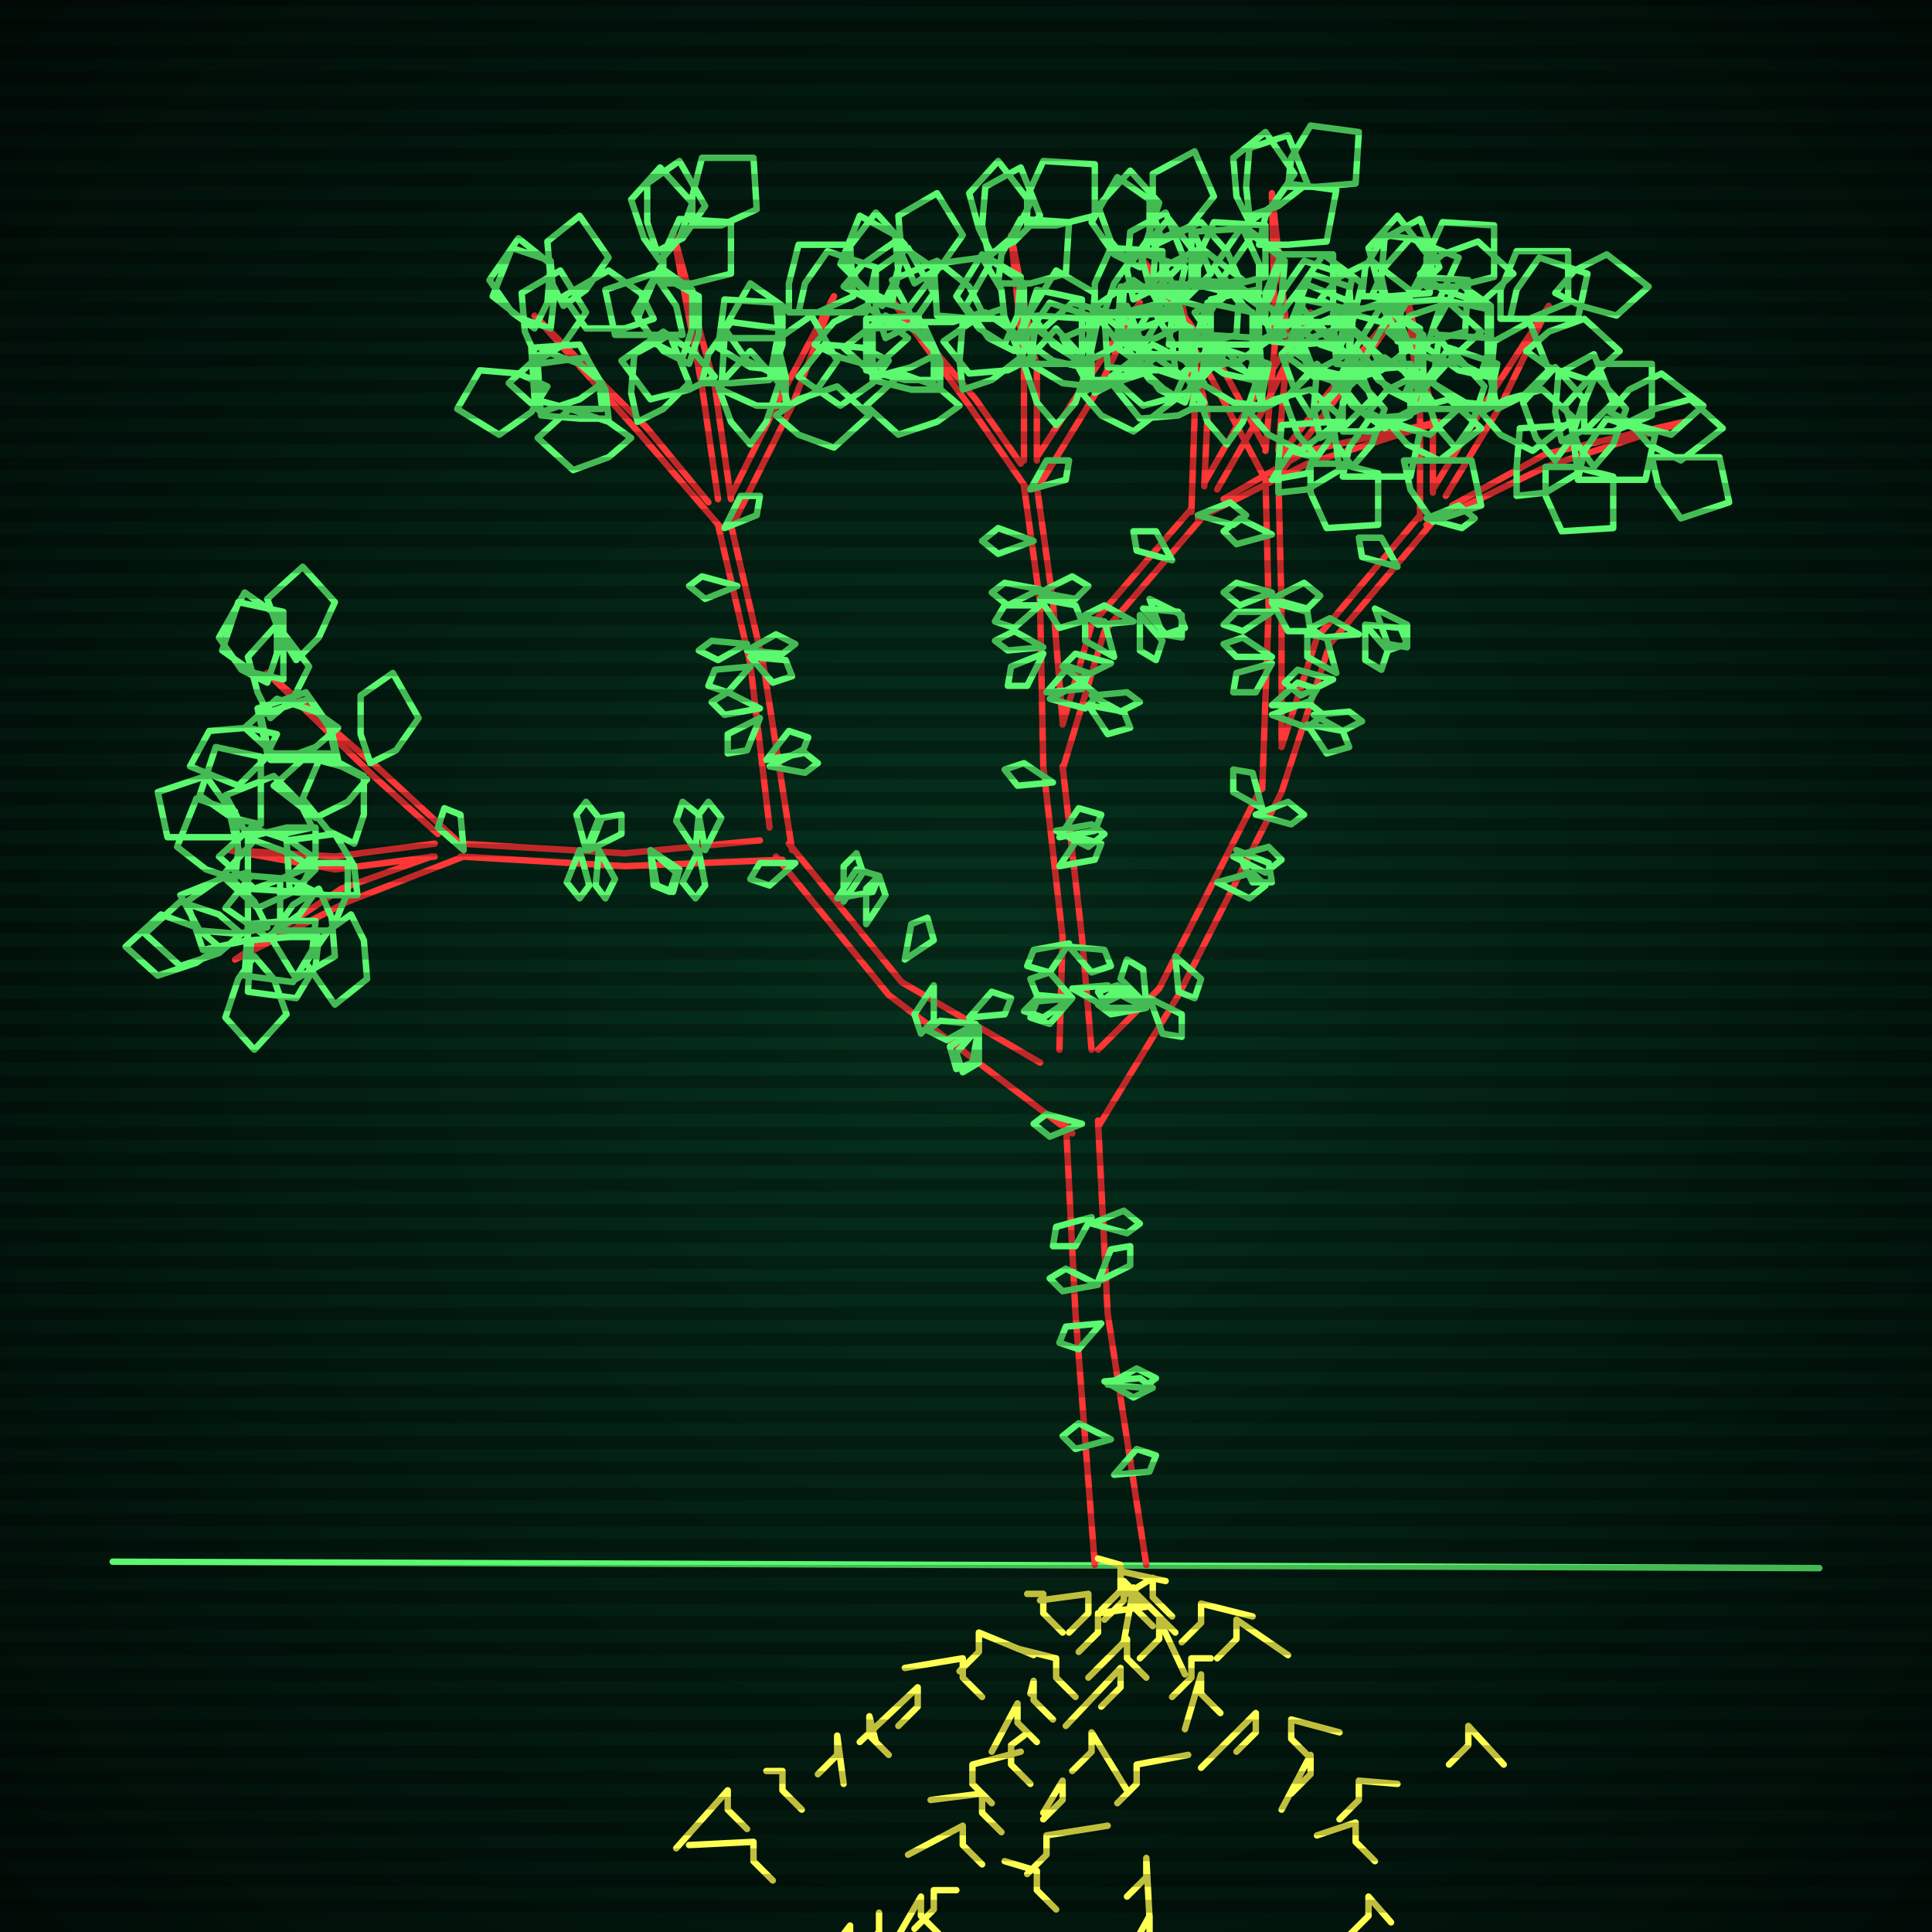 <svg xmlns="http://www.w3.org/2000/svg"
             width="600" height="600"
            >
    
            <style>
                @keyframes glow {0 % {opacity: 0.6;}
                3% {opacity: 0.9;} 30% {opacity: 0.6} 70% {opacity: 0.9}}
    
                .flicker {
                animation: glow 3s linear infinite alternate;
                animation-duration: 1.0s;
                animation-delay: 1.0s;
            }
    
    
            </style>
    
            <defs>
                <radialGradient id="screenGradient"
                                r="100%"
                >
                    <stop offset="0%" stop-color="#05321e"/>
                    <stop offset="90%" stop-color="black"/>
    
                </radialGradient>
            </defs>
    
            <rect
                fill="black"
                width="600" height="600"/>
    
            <rect
                className="flicker"
                fill="url(#screenGradient)"
                width="600" height="600"/>
    
    
            <path
                id="ground-path"
                className="flicker"
                style="fill: none;stroke: #5bf870;stroke-width:2px;stroke-linecap:round;stroke-linejoin:round;stroke-miterlimit:4;stroke-dasharray:none"
                d="M 35 485 L 565 487 "
            />
            <path
                id="branch-path"
                className="flicker"
                style="fill: none;stroke: #ff3636;stroke-width:2px;stroke-linecap:round;stroke-linejoin:round;stroke-miterlimit:4;stroke-dasharray:none"
                d="M 340 486 L 334 408 L 331 348 M 341 348 L 344 408 L 356 486 M 333 352 L 276 309 L 241 266 M 245 262 L 280 305 L 323 330 M 243 267 L 194 269 L 143 266 M 143 262 L 194 265 L 236 261 M 144 266 L 108 280 L 73 298 L 106 276 L 134 266 M 135 266 L 104 270 L 71 264 L 104 266 L 135 262 M 136 259 L 116 241 L 83 209 L 118 239 L 144 263 M 239 257 L 233 206 L 223 163 M 227 163 L 237 206 L 246 264 M 224 164 L 199 135 L 166 98 L 201 133 L 220 156 M 223 155 L 218 120 L 209 72 L 222 120 L 227 155 M 227 154 L 242 124 L 259 92 L 246 126 L 227 164 M 329 326 L 330 291 L 324 238 M 330 238 L 336 291 L 339 326 M 324 238 L 323 187 L 318 151 M 322 151 L 327 187 L 330 224 M 319 152 L 301 126 L 276 92 L 303 124 L 317 144 M 318 143 L 318 114 L 314 73 L 322 114 L 322 143 M 322 142 L 337 119 L 354 94 L 341 121 L 322 152 M 330 225 L 339 194 L 370 158 M 374 160 L 343 196 L 330 239 M 370 159 L 371 129 L 367 94 L 375 129 L 374 151 M 374 150 L 389 124 L 407 97 L 393 126 L 378 152 M 380 155 L 406 140 L 447 131 L 406 144 L 372 161 M 341 326 L 360 307 L 392 244 M 398 246 L 366 309 L 341 350 M 392 245 L 394 189 L 393 148 M 397 148 L 398 189 L 398 231 M 393 149 L 376 117 L 353 78 L 380 115 L 393 139 M 393 140 L 396 106 L 395 60 L 400 106 L 397 140 M 398 141 L 418 115 L 439 90 L 420 117 L 396 149 M 398 232 L 409 198 L 441 160 M 445 162 L 413 200 L 398 246 M 441 161 L 441 129 L 437 92 L 445 129 L 445 153 M 445 152 L 462 124 L 481 95 L 466 126 L 449 154 M 451 157 L 480 141 L 523 131 L 480 145 L 443 163 "
            />
            <path
                id="leaf-path"
                className="flicker"
                style="fill: none;stroke: #5bf870;stroke-width:2px;stroke-linecap:round;stroke-linejoin:round;stroke-miterlimit:4;stroke-dasharray:none"
                d="M 336 349 L 326 353 L 321 349 L 325 346 L 336 349 M 341 399 L 330 401 L 326 397 L 331 394 L 341 399 M 339 380 L 349 376 L 354 380 L 350 383 L 339 380 M 341 398 L 345 388 L 351 387 L 351 393 L 341 398 M 346 458 L 353 450 L 359 452 L 357 457 L 346 458 M 344 430 L 353 425 L 359 428 L 355 431 L 344 430 M 342 411 L 335 419 L 329 417 L 331 412 L 342 411 M 343 429 L 354 428 L 358 431 L 352 434 L 343 429 M 339 378 L 334 387 L 327 387 L 328 381 L 339 378 M 345 447 L 334 450 L 330 446 L 335 442 L 345 447 M 281 298 L 283 287 L 288 285 L 290 292 L 281 298 M 290 306 L 290 317 L 286 321 L 284 315 L 290 306 M 303 318 L 294 323 L 288 320 L 292 317 L 303 318 M 247 268 L 239 275 L 233 273 L 236 268 L 247 268 M 260 279 L 266 270 L 273 272 L 271 277 L 260 279 M 269 287 L 269 276 L 273 272 L 275 278 L 269 287 M 304 319 L 304 330 L 299 333 L 297 327 L 304 319 M 301 316 L 308 308 L 314 310 L 312 315 L 301 316 M 262 280 L 262 269 L 266 265 L 268 271 L 262 280 M 304 319 L 302 330 L 297 332 L 295 325 L 304 319 M 202 264 L 210 271 L 208 277 L 203 275 L 202 264 M 217 264 L 219 275 L 216 279 L 212 274 L 217 264 M 180 264 L 183 275 L 180 279 L 176 274 L 180 264 M 183 264 L 187 254 L 193 253 L 193 259 L 183 264 M 144 264 L 136 257 L 138 251 L 143 253 L 144 264 M 216 264 L 210 255 L 212 249 L 217 253 L 216 264 M 202 264 L 211 270 L 209 277 L 204 275 L 202 264 M 219 264 L 217 253 L 220 249 L 224 254 L 219 264 M 182 264 L 179 253 L 182 249 L 186 254 L 182 264 M 186 264 L 191 273 L 188 279 L 185 275 L 186 264 M 68 294 L 61 299 L 49 303 L 39 294 L 50 284 L 61 288 L 68 294 M 98 277 L 93 284 L 83 291 L 70 282 L 78 272 L 90 273 L 98 277 M 109 284 L 113 292 L 114 304 L 104 312 L 95 299 L 102 289 L 109 284 M 98 286 L 97 295 L 91 305 L 76 303 L 77 287 L 89 286 L 98 286 M 83 288 L 74 290 L 62 289 L 56 278 L 71 272 L 79 280 L 83 288 M 79 297 L 85 304 L 89 315 L 79 326 L 70 316 L 74 304 L 79 297 M 111 278 L 102 278 L 90 277 L 89 261 L 104 259 L 110 269 L 111 278 M 75 290 L 68 296 L 56 300 L 45 290 L 56 280 L 68 284 L 75 290 M 99 276 L 103 285 L 104 297 L 92 304 L 84 291 L 91 281 L 99 276 M 99 291 L 98 300 L 92 310 L 77 308 L 78 292 L 90 291 L 99 291 M 97 257 L 88 259 L 76 258 L 70 247 L 85 241 L 93 249 L 97 257 M 108 268 L 108 277 L 103 289 L 87 289 L 87 273 L 99 268 L 108 268 M 97 266 L 90 272 L 79 276 L 68 266 L 78 257 L 90 261 L 97 266 M 81 256 L 72 254 L 62 247 L 67 232 L 81 235 L 81 247 L 81 256 M 77 271 L 77 280 L 77 292 L 63 295 L 58 280 L 68 273 L 77 271 M 110 262 L 102 258 L 94 248 L 100 234 L 113 241 L 113 253 L 110 262 M 73 260 L 64 260 L 52 260 L 49 246 L 64 241 L 71 251 L 73 260 M 98 257 L 98 266 L 93 277 L 77 276 L 77 260 L 89 257 L 98 257 M 98 270 L 91 277 L 80 282 L 69 272 L 79 261 L 90 265 L 98 270 M 73 273 L 64 270 L 55 263 L 61 248 L 73 252 L 74 264 L 73 273 M 114 242 L 108 249 L 98 254 L 85 244 L 95 235 L 106 238 L 114 242 M 104 234 L 95 234 L 83 234 L 80 220 L 95 215 L 102 225 L 104 234 M 92 205 L 87 197 L 83 186 L 94 176 L 104 187 L 99 198 L 92 205 M 86 228 L 82 236 L 74 244 L 59 238 L 65 227 L 77 226 L 86 228 M 115 237 L 112 228 L 112 216 L 122 209 L 130 223 L 123 233 L 115 237 M 83 212 L 75 208 L 68 198 L 76 184 L 86 191 L 86 203 L 83 212 M 105 226 L 98 232 L 87 236 L 76 226 L 86 217 L 98 221 L 105 226 M 105 236 L 96 236 L 84 236 L 81 222 L 96 217 L 103 227 L 105 236 M 84 223 L 80 215 L 77 204 L 86 194 L 96 207 L 91 217 L 84 223 M 88 211 L 79 209 L 69 202 L 74 187 L 88 190 L 88 202 L 88 211 M 232 200 L 223 205 L 217 202 L 221 199 L 232 200 M 233 204 L 244 205 L 246 210 L 240 212 L 233 204 M 225 164 L 230 154 L 236 154 L 235 160 L 225 164 M 238 236 L 245 227 L 251 229 L 249 234 L 238 236 M 236 223 L 232 233 L 226 234 L 226 228 L 236 223 M 239 238 L 249 233 L 254 237 L 250 240 L 239 238 M 232 202 L 241 197 L 247 200 L 243 203 L 232 202 M 233 207 L 226 215 L 220 213 L 222 208 L 233 207 M 236 220 L 225 222 L 221 218 L 226 215 L 236 220 M 229 182 L 219 186 L 214 182 L 218 179 L 229 182 M 196 136 L 189 142 L 178 146 L 167 136 L 177 127 L 189 131 L 196 136 M 187 127 L 177 127 L 166 124 L 165 108 L 180 107 L 186 118 L 187 127 M 175 95 L 171 87 L 170 75 L 180 67 L 189 80 L 182 90 L 175 95 M 170 120 L 165 128 L 155 135 L 142 127 L 149 115 L 161 116 L 170 120 M 198 131 L 196 122 L 197 110 L 208 104 L 214 119 L 206 127 L 198 131 M 166 102 L 159 97 L 152 87 L 161 74 L 171 82 L 170 94 L 166 102 M 187 119 L 180 124 L 168 128 L 158 119 L 169 109 L 180 113 L 187 119 M 189 130 L 180 130 L 168 129 L 167 113 L 182 111 L 188 121 L 189 130 M 167 112 L 163 103 L 162 91 L 174 84 L 182 97 L 175 107 L 167 112 M 171 102 L 162 99 L 153 92 L 159 77 L 171 81 L 172 93 L 171 102 M 212 111 L 204 107 L 197 97 L 205 83 L 215 90 L 215 102 L 212 111 M 215 70 L 215 61 L 218 49 L 234 49 L 235 65 L 224 70 L 215 70 M 203 99 L 194 102 L 182 102 L 175 92 L 189 84 L 199 91 L 203 99 M 218 119 L 220 110 L 227 100 L 242 102 L 239 118 L 227 119 L 218 119 M 204 78 L 201 69 L 201 57 L 211 50 L 219 64 L 212 74 L 204 78 M 212 104 L 203 104 L 191 104 L 188 90 L 203 85 L 210 95 L 212 104 M 214 113 L 206 109 L 198 99 L 204 85 L 217 92 L 217 104 L 214 113 M 206 88 L 206 79 L 211 68 L 227 69 L 227 85 L 215 88 L 206 88 M 205 81 L 200 74 L 196 62 L 205 52 L 215 63 L 211 74 L 205 81 M 222 117 L 214 121 L 202 124 L 193 112 L 206 103 L 216 110 L 222 117 M 262 89 L 268 82 L 278 75 L 291 84 L 282 96 L 270 93 L 262 89 M 242 115 L 233 114 L 223 108 L 225 93 L 241 94 L 242 106 L 242 115 M 241 129 L 248 124 L 260 120 L 270 129 L 259 139 L 248 135 L 241 129 M 248 97 L 250 88 L 257 78 L 272 83 L 269 97 L 257 97 L 248 97 M 240 116 L 232 112 L 225 102 L 233 88 L 243 95 L 243 107 L 240 116 M 245 126 L 242 117 L 242 105 L 252 98 L 260 112 L 253 122 L 245 126 M 253 107 L 259 100 L 269 95 L 282 105 L 272 114 L 261 111 L 253 107 M 245 97 L 245 88 L 248 76 L 264 76 L 265 92 L 254 97 L 245 97 M 244 126 L 235 126 L 224 121 L 225 105 L 241 105 L 244 117 L 244 126 M 233 138 L 227 131 L 223 120 L 233 109 L 242 119 L 238 131 L 233 138 M 332 293 L 326 302 L 319 300 L 321 295 L 332 293 M 333 310 L 322 309 L 320 304 L 326 302 L 333 310 M 327 243 L 316 244 L 312 239 L 318 237 L 327 243 M 328 258 L 339 256 L 343 259 L 338 263 L 328 258 M 329 269 L 335 260 L 342 262 L 340 267 L 329 269 M 333 310 L 326 318 L 320 316 L 322 311 L 333 310 M 333 307 L 344 306 L 348 309 L 342 312 L 333 307 M 329 260 L 335 251 L 342 253 L 340 258 L 329 260 M 333 310 L 324 316 L 318 314 L 322 310 L 333 310 M 332 294 L 343 295 L 345 300 L 339 302 L 332 294 M 323 183 L 313 188 L 308 184 L 312 181 L 323 183 M 323 186 L 334 188 L 336 193 L 329 195 L 323 186 M 320 152 L 325 143 L 332 143 L 331 149 L 320 152 M 325 215 L 332 207 L 338 209 L 336 214 L 325 215 M 324 203 L 319 213 L 313 213 L 314 207 L 324 203 M 326 217 L 336 212 L 341 216 L 337 220 L 326 217 M 323 184 L 333 179 L 338 182 L 334 186 L 323 184 M 323 188 L 315 195 L 309 193 L 312 188 L 323 188 M 324 201 L 313 202 L 309 199 L 315 196 L 324 201 M 321 168 L 310 172 L 305 168 L 310 164 L 321 168 M 298 126 L 291 131 L 279 135 L 269 126 L 280 116 L 291 120 L 298 126 M 290 118 L 281 118 L 269 115 L 269 99 L 285 98 L 290 109 L 290 118 M 284 88 L 280 79 L 279 67 L 291 60 L 299 73 L 292 83 L 284 88 M 276 112 L 271 119 L 261 126 L 248 117 L 256 107 L 268 108 L 276 112 M 299 121 L 298 112 L 299 100 L 311 96 L 317 111 L 308 118 L 299 121 M 274 95 L 267 89 L 262 79 L 272 66 L 281 76 L 278 87 L 274 95 M 291 110 L 283 114 L 272 117 L 262 108 L 275 98 L 285 103 L 291 110 M 292 121 L 283 121 L 271 118 L 271 102 L 287 101 L 292 112 L 292 121 M 275 105 L 272 96 L 272 84 L 282 77 L 290 91 L 283 101 L 275 105 M 277 94 L 269 90 L 261 82 L 267 67 L 278 73 L 279 85 L 277 94 M 312 107 L 304 102 L 297 92 L 305 79 L 317 86 L 316 98 L 312 107 M 319 70 L 319 61 L 324 50 L 340 51 L 340 67 L 328 70 L 319 70 M 305 97 L 296 100 L 284 100 L 277 87 L 291 81 L 301 89 L 305 97 M 317 113 L 319 104 L 326 94 L 341 99 L 338 113 L 326 113 L 317 113 M 307 79 L 305 70 L 306 58 L 317 52 L 323 67 L 315 75 L 307 79 M 312 99 L 303 99 L 291 98 L 290 82 L 305 80 L 311 90 L 312 99 M 315 109 L 307 105 L 300 95 L 308 81 L 318 88 L 318 100 L 315 109 M 310 88 L 311 79 L 317 68 L 332 69 L 331 85 L 320 88 L 310 88 M 308 79 L 304 71 L 301 60 L 310 50 L 320 63 L 315 73 L 308 79 M 321 111 L 313 115 L 301 116 L 293 106 L 306 97 L 316 104 L 321 111 M 357 89 L 363 82 L 373 77 L 386 87 L 376 96 L 365 93 L 357 89 M 336 114 L 327 112 L 317 105 L 322 90 L 336 93 L 336 105 L 336 114 M 336 122 L 344 118 L 355 115 L 365 124 L 352 134 L 342 129 L 336 122 M 343 97 L 346 88 L 353 78 L 368 83 L 365 97 L 352 98 L 343 97 M 335 112 L 327 107 L 320 97 L 328 84 L 340 91 L 339 103 L 335 112 M 340 122 L 338 113 L 339 101 L 350 95 L 356 110 L 348 118 L 340 122 M 347 108 L 354 102 L 365 98 L 376 108 L 366 117 L 354 113 L 347 108 M 340 97 L 340 88 L 345 77 L 361 78 L 361 94 L 349 97 L 340 97 M 339 120 L 330 119 L 320 113 L 322 98 L 338 99 L 339 111 L 339 120 M 328 132 L 322 125 L 318 113 L 328 102 L 338 113 L 334 125 L 328 132 M 354 191 L 361 199 L 359 205 L 354 202 L 354 191 M 372 160 L 382 156 L 387 160 L 383 163 L 372 160 M 339 216 L 350 215 L 354 218 L 348 221 L 339 216 M 345 206 L 335 211 L 330 207 L 334 203 L 345 206 M 338 219 L 349 221 L 351 226 L 344 228 L 338 219 M 355 189 L 366 190 L 368 195 L 362 197 L 355 189 M 352 193 L 341 194 L 337 191 L 343 188 L 352 193 M 346 204 L 337 199 L 337 192 L 343 193 L 346 204 M 364 174 L 353 171 L 352 165 L 359 165 L 364 174 M 357 186 L 367 191 L 367 198 L 361 197 L 357 186 M 365 123 L 357 118 L 350 108 L 358 95 L 370 102 L 369 114 L 365 123 M 372 89 L 372 80 L 377 69 L 393 70 L 393 86 L 381 89 L 372 89 M 358 115 L 349 118 L 337 118 L 330 105 L 344 99 L 354 107 L 358 115 M 370 127 L 372 118 L 379 108 L 394 113 L 391 127 L 379 127 L 370 127 M 360 97 L 358 88 L 359 76 L 370 70 L 376 85 L 368 93 L 360 97 M 365 115 L 356 115 L 344 114 L 343 98 L 358 96 L 364 106 L 365 115 M 368 125 L 360 121 L 353 111 L 361 97 L 371 104 L 371 116 L 368 125 M 363 107 L 364 98 L 370 87 L 385 88 L 384 104 L 373 107 L 363 107 M 361 97 L 357 89 L 354 78 L 363 68 L 373 81 L 368 91 L 361 97 M 374 125 L 366 129 L 354 130 L 346 120 L 359 111 L 369 118 L 374 125 M 410 93 L 416 86 L 426 81 L 439 91 L 429 100 L 418 97 L 410 93 M 389 118 L 380 116 L 370 109 L 375 94 L 389 97 L 389 109 L 389 118 M 388 128 L 396 124 L 407 121 L 417 130 L 404 140 L 394 135 L 388 128 M 396 100 L 398 91 L 405 81 L 420 86 L 417 100 L 405 100 L 396 100 M 388 116 L 380 112 L 373 102 L 381 88 L 391 95 L 391 107 L 388 116 M 392 127 L 390 118 L 391 106 L 402 100 L 408 115 L 400 123 L 392 127 M 400 111 L 407 105 L 418 101 L 429 111 L 419 120 L 407 116 L 400 111 M 393 100 L 393 91 L 398 79 L 414 79 L 414 95 L 402 100 L 393 100 M 392 126 L 383 125 L 373 119 L 375 104 L 391 105 L 392 117 L 392 126 M 381 138 L 375 131 L 371 120 L 381 109 L 390 119 L 386 131 L 381 138 M 420 145 L 415 138 L 411 126 L 420 116 L 430 127 L 426 138 L 420 145 M 407 144 L 416 144 L 428 147 L 428 163 L 412 164 L 407 153 L 407 144 M 431 131 L 439 127 L 450 124 L 460 133 L 447 143 L 437 138 L 431 131 M 410 136 L 408 127 L 409 115 L 420 109 L 426 124 L 418 132 L 410 136 M 417 148 L 419 139 L 426 129 L 441 134 L 438 148 L 426 148 L 417 148 M 436 143 L 445 143 L 457 143 L 460 157 L 445 162 L 438 152 L 436 143 M 425 128 L 431 121 L 441 116 L 454 126 L 444 135 L 433 132 L 425 128 M 409 142 L 403 135 L 399 124 L 409 113 L 418 123 L 414 135 L 409 142 M 397 153 L 397 144 L 398 132 L 414 131 L 416 146 L 406 152 L 397 153 M 417 134 L 417 125 L 422 113 L 438 113 L 438 129 L 426 134 L 417 134 M 356 312 L 348 304 L 350 298 L 355 301 L 356 312 M 392 251 L 383 246 L 383 239 L 389 240 L 392 251 M 384 264 L 394 268 L 395 274 L 389 274 L 384 264 M 378 274 L 389 271 L 393 275 L 388 279 L 378 274 M 356 313 L 345 315 L 341 312 L 346 308 L 356 313 M 357 310 L 367 315 L 367 322 L 361 321 L 357 310 M 383 266 L 394 263 L 398 267 L 393 271 L 383 266 M 356 313 L 344 313 L 341 308 L 347 306 L 356 313 M 365 297 L 373 304 L 371 310 L 366 308 L 365 297 M 390 253 L 400 249 L 405 253 L 401 256 L 390 253 M 395 184 L 385 188 L 380 184 L 384 181 L 395 184 M 395 187 L 406 190 L 407 196 L 400 196 L 395 187 M 395 149 L 401 140 L 408 142 L 406 147 L 395 149 M 395 219 L 403 212 L 409 214 L 406 219 L 395 219 M 395 206 L 390 215 L 383 215 L 384 209 L 395 206 M 395 222 L 406 218 L 411 222 L 406 226 L 395 222 M 395 186 L 405 181 L 410 185 L 406 189 L 395 186 M 395 190 L 386 196 L 380 194 L 384 190 L 395 190 M 395 204 L 384 204 L 380 200 L 386 198 L 395 204 M 395 166 L 384 169 L 380 165 L 385 161 L 395 166 M 374 119 L 366 123 L 355 126 L 345 117 L 358 107 L 368 112 L 374 119 M 367 110 L 358 110 L 347 105 L 348 89 L 364 89 L 367 101 L 367 110 M 361 75 L 358 66 L 358 54 L 371 47 L 377 61 L 369 71 L 361 75 M 352 101 L 346 108 L 336 113 L 323 103 L 333 94 L 344 97 L 352 101 M 376 114 L 376 105 L 376 93 L 390 90 L 395 105 L 385 112 L 376 114 M 351 82 L 345 75 L 341 64 L 351 53 L 360 63 L 356 75 L 351 82 M 367 101 L 359 105 L 347 106 L 339 96 L 352 87 L 362 94 L 367 101 M 368 111 L 359 111 L 348 106 L 349 90 L 365 90 L 368 102 L 368 111 M 352 93 L 350 84 L 351 72 L 362 66 L 368 81 L 360 89 L 352 93 M 354 83 L 346 79 L 339 69 L 347 55 L 357 62 L 357 74 L 354 83 M 391 99 L 384 93 L 377 83 L 386 70 L 398 79 L 395 91 L 391 99 M 400 58 L 401 49 L 407 39 L 422 41 L 421 57 L 409 58 L 400 58 M 385 87 L 376 89 L 364 88 L 358 75 L 373 69 L 381 78 L 385 87 M 395 106 L 398 97 L 405 88 L 420 94 L 416 106 L 404 107 L 395 106 M 388 67 L 387 58 L 388 46 L 400 42 L 406 57 L 397 64 L 388 67 M 391 91 L 382 91 L 370 88 L 370 72 L 386 71 L 391 82 L 391 91 M 394 101 L 387 96 L 380 86 L 389 73 L 399 81 L 398 93 L 394 101 M 391 76 L 393 67 L 400 57 L 415 59 L 412 75 L 400 76 L 391 76 M 388 69 L 384 61 L 383 49 L 393 41 L 402 54 L 395 64 L 388 69 M 399 104 L 390 107 L 378 107 L 371 97 L 385 89 L 395 96 L 399 104 M 441 85 L 448 79 L 459 75 L 470 85 L 460 94 L 448 90 L 441 85 M 419 110 L 410 107 L 401 100 L 407 85 L 419 89 L 420 101 L 419 110 M 415 119 L 423 115 L 435 114 L 443 124 L 430 133 L 420 126 L 415 119 M 426 92 L 430 83 L 438 74 L 453 80 L 447 93 L 435 94 L 426 92 M 416 108 L 409 102 L 402 92 L 411 79 L 423 88 L 420 100 L 416 108 M 420 118 L 419 109 L 420 97 L 432 93 L 438 108 L 429 115 L 420 118 M 431 103 L 438 98 L 450 94 L 460 103 L 449 113 L 438 109 L 431 103 M 423 92 L 424 83 L 430 73 L 445 75 L 444 91 L 432 92 L 423 92 M 419 117 L 410 115 L 400 108 L 405 93 L 419 96 L 419 108 L 419 117 M 407 129 L 402 121 L 398 110 L 409 100 L 419 111 L 414 122 L 407 129 M 424 194 L 431 202 L 429 208 L 424 205 L 424 194 M 443 161 L 453 157 L 458 161 L 454 164 L 443 161 M 408 222 L 419 221 L 423 224 L 417 227 L 408 222 M 414 211 L 404 216 L 399 212 L 403 208 L 414 211 M 406 225 L 417 227 L 419 232 L 412 234 L 406 225 M 424 194 L 435 195 L 437 200 L 431 202 L 424 194 M 422 197 L 411 198 L 407 195 L 413 192 L 422 197 M 415 209 L 406 204 L 406 197 L 412 198 L 415 209 M 434 176 L 423 173 L 422 167 L 429 167 L 434 176 M 427 189 L 437 194 L 437 201 L 431 200 L 427 189 M 436 123 L 428 118 L 421 108 L 429 95 L 441 102 L 440 114 L 436 123 M 443 89 L 443 80 L 448 69 L 464 70 L 464 86 L 452 89 L 443 89 M 429 114 L 420 117 L 408 117 L 401 104 L 415 98 L 425 106 L 429 114 M 441 127 L 443 118 L 450 108 L 465 113 L 462 127 L 450 127 L 441 127 M 431 95 L 429 86 L 430 74 L 441 68 L 447 83 L 439 91 L 431 95 M 436 114 L 427 114 L 415 113 L 414 97 L 429 95 L 435 105 L 436 114 M 439 125 L 431 121 L 424 111 L 432 97 L 442 104 L 442 116 L 439 125 M 434 106 L 435 97 L 441 86 L 456 87 L 455 103 L 444 106 L 434 106 M 432 96 L 428 88 L 425 77 L 434 67 L 444 80 L 439 90 L 432 96 M 445 125 L 437 129 L 425 130 L 417 120 L 430 111 L 440 118 L 445 125 M 483 91 L 489 84 L 499 79 L 512 89 L 502 98 L 491 95 L 483 91 M 462 117 L 453 115 L 443 108 L 448 93 L 462 96 L 462 108 L 462 117 M 460 128 L 468 124 L 479 121 L 489 130 L 476 140 L 466 135 L 460 128 M 469 99 L 471 90 L 478 80 L 493 85 L 490 99 L 478 99 L 469 99 M 460 116 L 452 112 L 445 102 L 453 88 L 463 95 L 463 107 L 460 116 M 465 127 L 463 118 L 464 106 L 475 100 L 481 115 L 473 123 L 465 127 M 474 109 L 481 103 L 492 99 L 503 109 L 493 118 L 481 114 L 474 109 M 466 99 L 466 90 L 471 78 L 487 78 L 487 94 L 475 99 L 466 99 M 464 126 L 455 125 L 445 119 L 447 104 L 463 105 L 464 117 L 464 126 M 452 139 L 446 132 L 442 121 L 452 110 L 461 120 L 457 132 L 452 139 M 495 145 L 490 138 L 486 126 L 495 116 L 505 127 L 501 138 L 495 145 M 480 145 L 489 145 L 501 148 L 501 164 L 485 165 L 480 154 L 480 145 M 506 131 L 514 127 L 525 124 L 535 133 L 522 143 L 512 138 L 506 131 M 485 137 L 483 128 L 484 116 L 495 110 L 501 125 L 493 133 L 485 137 M 490 149 L 492 140 L 499 130 L 514 135 L 511 149 L 499 149 L 490 149 M 513 142 L 522 142 L 534 142 L 537 156 L 522 161 L 515 151 L 513 142 M 500 128 L 506 121 L 516 116 L 529 126 L 519 135 L 508 132 L 500 128 M 483 143 L 477 136 L 473 125 L 483 114 L 492 124 L 488 136 L 483 143 M 471 154 L 471 145 L 472 133 L 488 132 L 490 147 L 480 153 L 471 154 M 492 134 L 492 125 L 497 113 L 513 113 L 513 129 L 501 134 L 492 134 "
            />
            <path
                id="root-path"
                className="flicker"
                style="fill: none;stroke: #ffff52;stroke-width:2px;stroke-linecap:round;stroke-linejoin:round;stroke-miterlimit:4;stroke-dasharray:none"
                d="M 341 484 L 348 486 L 348 492 L 354 498 M 362 491 L 348 488 L 348 494 L 342 500 M 365 507 L 349 491 L 349 497 L 343 503 M 349 510 L 352 493 L 352 499 L 358 505 M 350 495 L 358 490 L 358 496 L 364 502 M 323 497 L 338 495 L 338 501 L 332 507 M 356 499 L 341 501 L 341 507 L 335 513 M 368 520 L 360 503 L 360 509 L 354 515 M 338 521 L 350 509 L 350 515 L 356 521 M 319 495 L 324 495 L 324 501 L 330 507 M 389 502 L 373 498 L 373 504 L 367 510 M 331 536 L 348 518 L 348 524 L 342 530 M 316 512 L 328 515 L 328 521 L 334 527 M 376 515 L 370 515 L 370 521 L 364 527 M 400 514 L 384 503 L 384 509 L 378 515 M 368 537 L 373 520 L 373 526 L 379 532 M 320 526 L 321 522 L 321 528 L 327 534 M 321 514 L 304 507 L 304 513 L 298 519 M 350 556 L 339 538 L 339 544 L 333 550 M 308 544 L 316 529 L 316 535 L 322 541 M 281 518 L 299 515 L 299 521 L 305 527 M 369 545 L 353 548 L 353 554 L 347 560 M 373 549 L 390 532 L 390 538 L 384 544 M 318 539 L 314 542 L 314 548 L 320 554 M 324 563 L 330 553 L 330 559 L 324 565 M 416 538 L 401 534 L 401 540 L 407 546 M 267 541 L 285 524 L 285 530 L 279 536 M 317 544 L 302 548 L 302 554 L 308 560 M 398 562 L 407 545 L 407 551 L 401 557 M 289 559 L 305 557 L 305 563 L 311 569 M 344 567 L 325 570 L 325 576 L 319 582 M 357 596 L 356 577 L 356 583 L 350 589 M 272 541 L 270 533 L 270 539 L 276 545 M 282 576 L 299 567 L 299 573 L 305 579 M 312 578 L 322 581 L 322 587 L 328 593 M 434 554 L 422 553 L 422 559 L 416 565 M 262 554 L 260 539 L 260 545 L 254 551 M 352 604 L 357 595 L 357 601 L 363 607 M 409 570 L 421 566 L 421 572 L 427 578 M 297 587 L 290 587 L 290 593 L 284 599 M 467 548 L 456 536 L 456 542 L 450 548 M 367 623 L 348 608 L 348 614 L 354 620 M 275 608 L 286 589 L 286 595 L 292 601 M 238 550 L 243 550 L 243 556 L 249 562 M 273 599 L 273 594 L 273 600 L 267 606 M 432 597 L 425 589 L 425 595 L 419 601 M 366 635 L 348 623 L 348 629 L 354 635 M 210 574 L 226 556 L 226 562 L 232 568 M 320 623 L 311 625 L 311 631 L 317 637 M 254 611 L 264 598 L 264 604 L 258 610 M 214 573 L 234 572 L 234 578 L 240 584 "
            />
    
    
            <g id="stripes"
            >
                <path
                    id="stripe-path"
                    style="stroke: rgba(0, 0, 0, 0.25);stroke-width:4px;"
                    d="M 0,0 L 600,0 M 0,8 L 600,8 M 0,16 L 600,16 M 0,24 L 600,24 M 0,32 L 600,32 M 0,40 L 600,40 M 0,48 L 600,48 M 0,56 L 600,56 M 0,64 L 600,64 M 0,72 L 600,72 M 0,80 L 600,80 M 0,88 L 600,88 M 0,96 L 600,96 M 0,104 L 600,104 M 0,112 L 600,112 M 0,120 L 600,120 M 0,128 L 600,128 M 0,136 L 600,136 M 0,144 L 600,144 M 0,152 L 600,152 M 0,160 L 600,160 M 0,168 L 600,168 M 0,176 L 600,176 M 0,184 L 600,184 M 0,192 L 600,192 M 0,200 L 600,200 M 0,208 L 600,208 M 0,216 L 600,216 M 0,224 L 600,224 M 0,232 L 600,232 M 0,240 L 600,240 M 0,248 L 600,248 M 0,256 L 600,256 M 0,264 L 600,264 M 0,272 L 600,272 M 0,280 L 600,280 M 0,288 L 600,288 M 0,296 L 600,296 M 0,304 L 600,304 M 0,312 L 600,312 M 0,320 L 600,320 M 0,328 L 600,328 M 0,336 L 600,336 M 0,344 L 600,344 M 0,352 L 600,352 M 0,360 L 600,360 M 0,368 L 600,368 M 0,376 L 600,376 M 0,384 L 600,384 M 0,392 L 600,392 M 0,400 L 600,400 M 0,408 L 600,408 M 0,416 L 600,416 M 0,424 L 600,424 M 0,432 L 600,432 M 0,440 L 600,440 M 0,448 L 600,448 M 0,456 L 600,456 M 0,464 L 600,464 M 0,472 L 600,472 M 0,480 L 600,480 M 0,488 L 600,488 M 0,496 L 600,496 M 0,504 L 600,504 M 0,512 L 600,512 M 0,520 L 600,520 M 0,528 L 600,528 M 0,536 L 600,536 M 0,544 L 600,544 M 0,552 L 600,552 M 0,560 L 600,560 M 0,568 L 600,568 M 0,576 L 600,576 M 0,584 L 600,584 M 0,592 L 600,592 z"
                />
            </g>
        </svg>
        